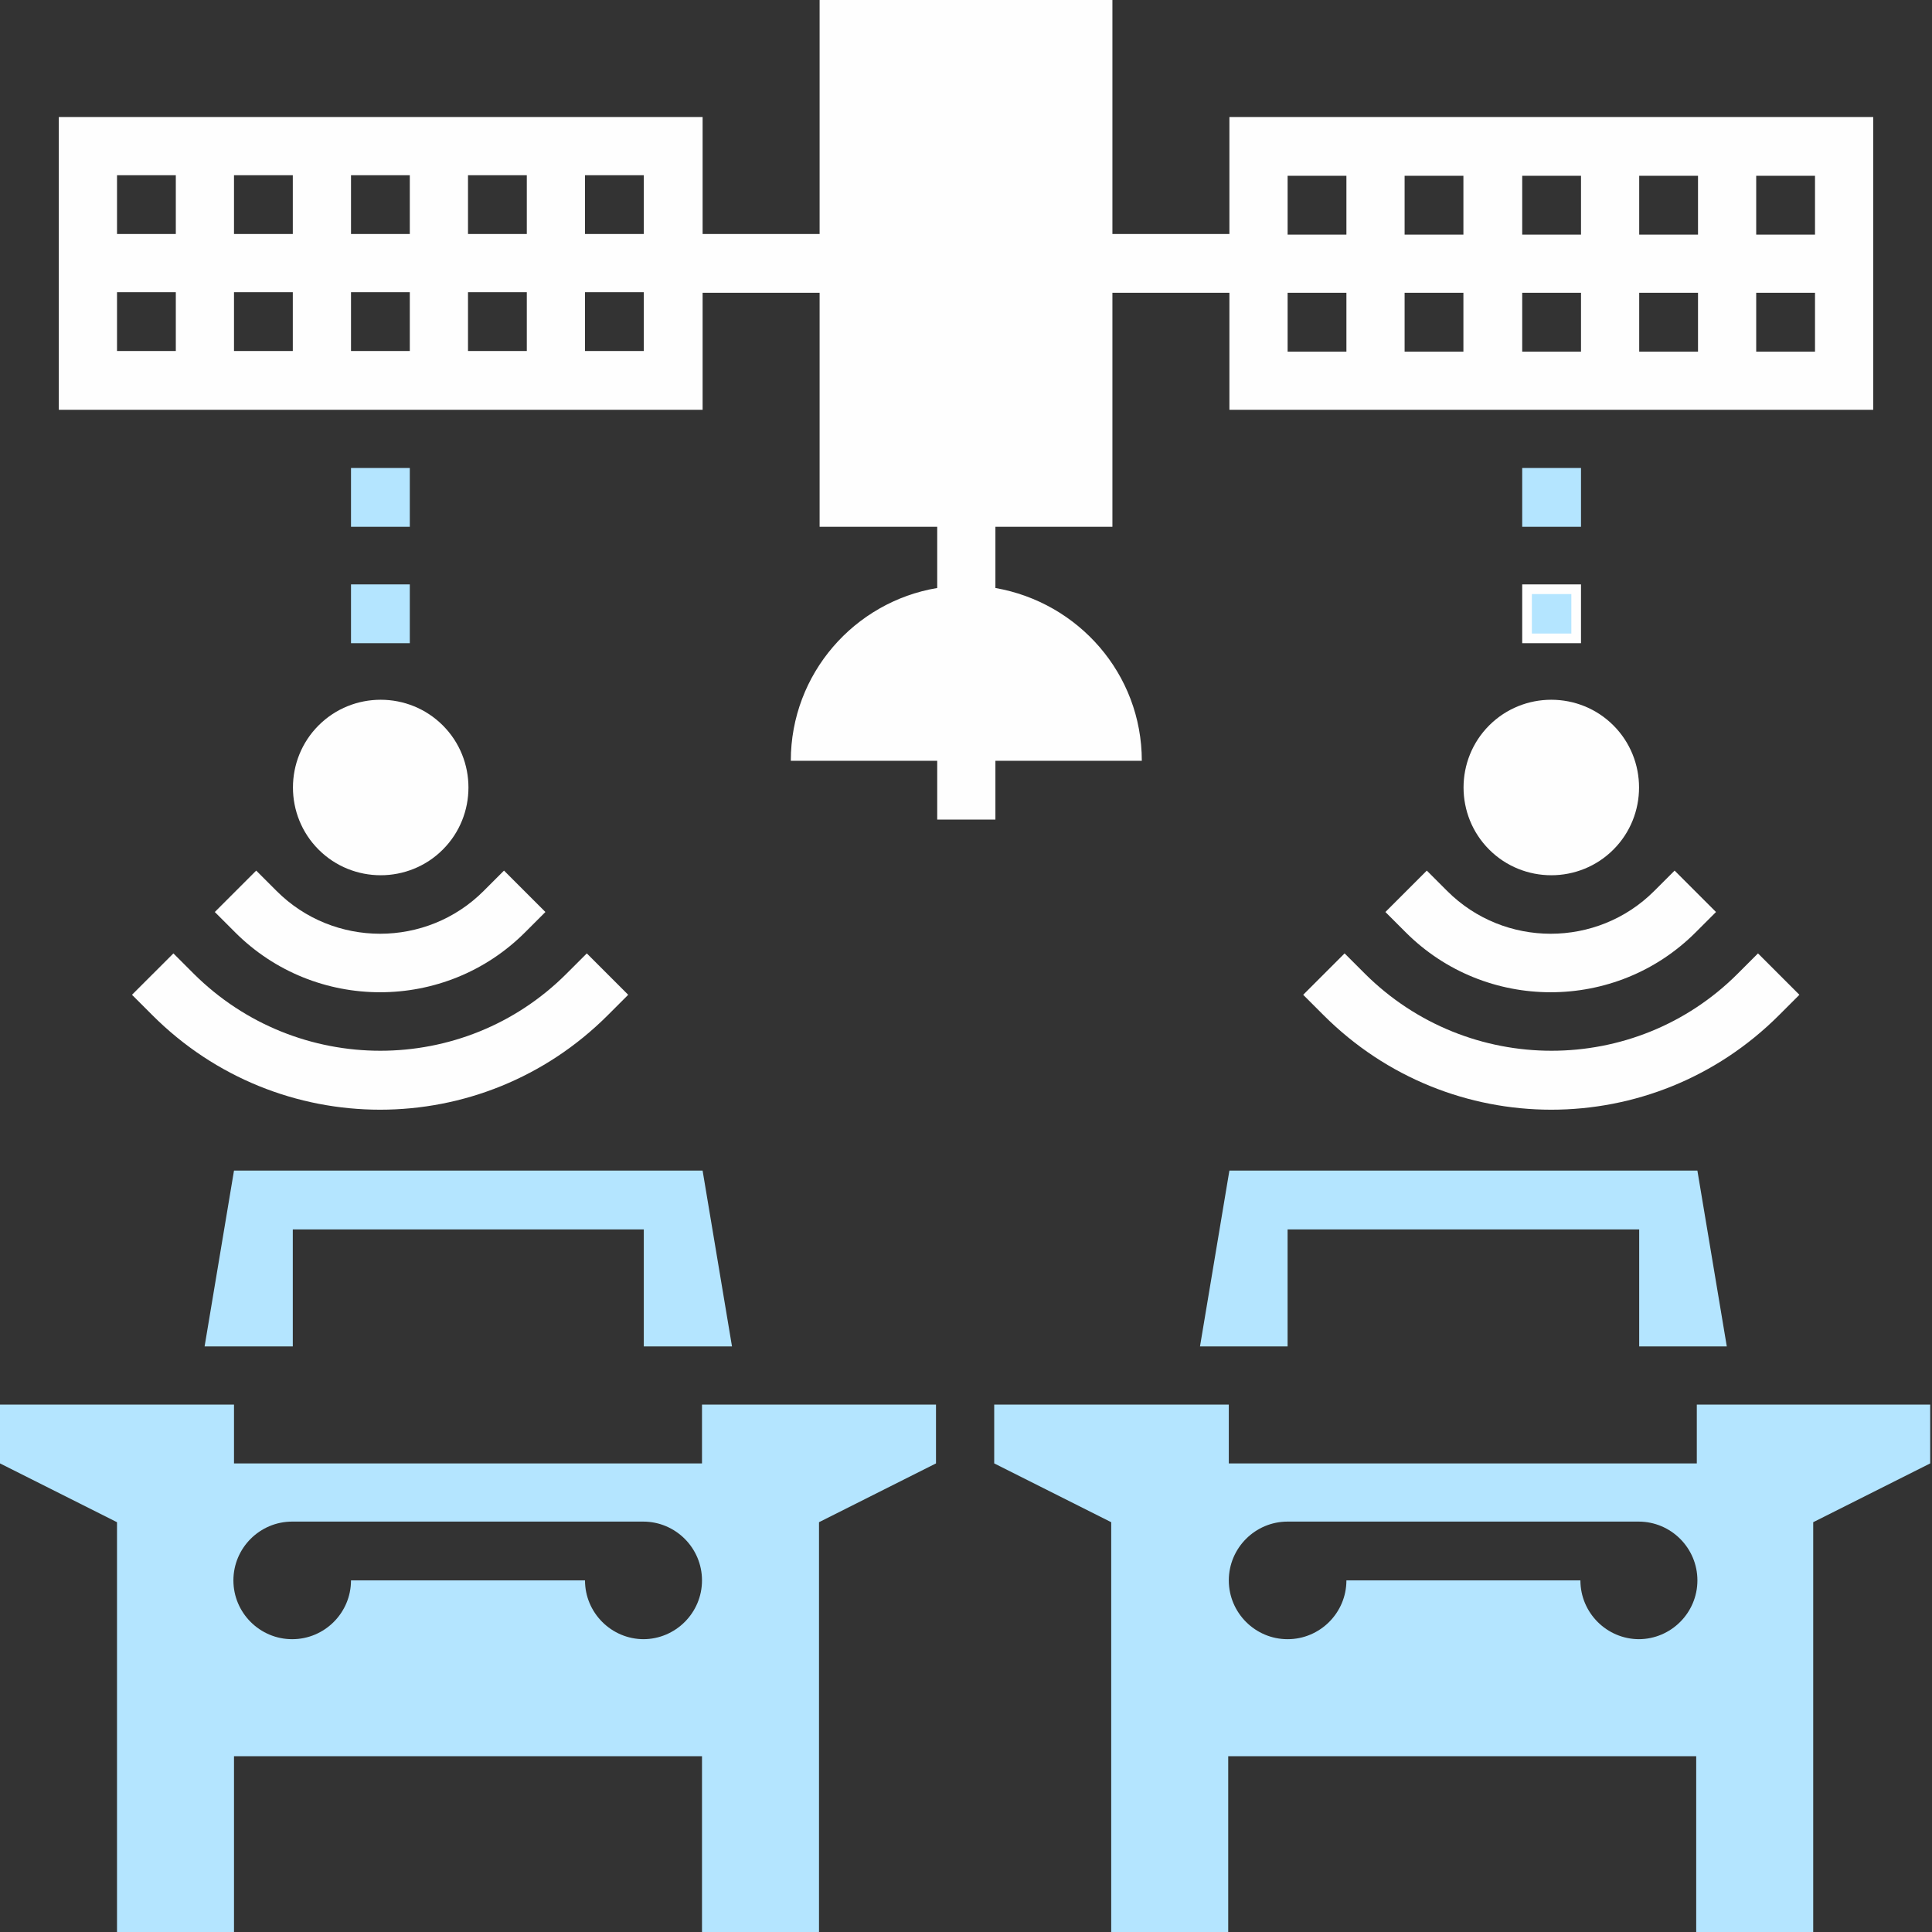 <svg width="200" height="200" viewBox="0 0 200 200" fill="none" xmlns="http://www.w3.org/2000/svg">
<rect x="0" y="0" width="200" height="200" fill="#333333" stroke="none"/>
<g clip-path="url(#clip0_314_146)">
<path d="M187.827 145.404H181.74H175.653V151.491H127.206V145.404H121.119H115.032H102.92V151.491L115.032 157.578V200H127.144V181.801H175.591V200H187.703V157.578L199.814 151.491V145.404H187.703H187.827ZM169.69 169.689C166.336 169.689 163.603 166.956 163.603 163.602H139.38C139.38 166.956 136.647 169.689 133.293 169.689C129.939 169.689 127.206 166.956 127.206 163.602C127.206 160.248 129.939 157.515 133.293 157.515H169.628C172.982 157.515 175.715 160.248 175.715 163.602C175.715 166.956 172.982 169.689 169.628 169.689H169.69Z" fill="#B4E5FF"/>
<path d="M178.757 139.379L175.713 121.18H127.266L124.223 139.379H133.291V127.267H169.688V139.379H178.757Z" fill="#B4E5FF"/>
<path d="M78.758 145.404H72.671V151.491H24.224V145.404H18.137H12.05H0V151.491L12.112 157.578V200H24.224V181.801H72.671V200H84.783V157.578L96.894 151.491V145.404H78.696H78.758ZM66.646 169.689C63.292 169.689 60.559 166.956 60.559 163.602H36.335C36.335 166.956 33.602 169.689 30.248 169.689C26.894 169.689 24.162 166.956 24.162 163.602C24.162 160.248 26.894 157.515 30.248 157.515H66.584C69.938 157.515 72.671 160.248 72.671 163.602C72.671 166.956 69.938 169.689 66.584 169.689H66.646Z" fill="#B4E5FF"/>
<path d="M75.776 139.379L72.733 121.18H24.223L21.18 139.379H30.31V127.267H66.645V139.379H75.776Z" fill="#B4E5FF"/>
<path d="M32.981 87.95C36.522 91.491 42.298 91.491 45.839 87.95C49.379 84.41 49.379 78.633 45.839 75.093C42.298 71.553 36.522 71.553 32.981 75.093C29.441 78.633 29.441 84.41 32.981 87.95Z" fill="#FEFEFE"/>
<path d="M17.95 98.696L13.664 102.981L15.776 105.093C28.819 118.137 49.875 118.137 62.919 105.093L65.031 102.981L60.745 98.696L58.633 100.807C48.012 111.429 30.745 111.429 20.062 100.807L17.95 98.696Z" fill="#FEFEFE"/>
<path d="M26.522 90.124L22.236 94.41L24.348 96.522C32.609 104.783 46.087 104.783 54.348 96.522L56.46 94.41L52.174 90.124L50.062 92.236C44.162 98.137 34.535 98.137 28.634 92.236L26.522 90.124Z" fill="#FEFEFE"/>
<path d="M154.161 87.95C157.702 91.491 163.478 91.491 167.018 87.95C170.559 84.41 170.559 78.633 167.018 75.093C163.478 71.553 157.702 71.553 154.161 75.093C150.621 78.633 150.621 84.41 154.161 87.95Z" fill="#FEFEFE"/>
<path d="M186.273 102.981L181.987 98.696L179.875 100.807C169.254 111.429 151.987 111.429 141.304 100.807L139.192 98.696L134.906 102.981L137.018 105.093C150.062 118.137 171.117 118.137 184.161 105.093L186.273 102.981Z" fill="#FEFEFE"/>
<path d="M147.702 90.124L143.416 94.41L145.528 96.522C153.789 104.783 167.267 104.783 175.528 96.522L177.64 94.41L173.354 90.124L171.242 92.236C165.341 98.137 155.714 98.137 149.814 92.236L147.702 90.124Z" fill="#FEFEFE"/>
<path d="M103.044 84.845V78.758H118.2C118.2 69.751 111.616 62.36 103.044 60.87V54.534H115.156V30.311H127.268V42.422H193.914V12.112H127.268V24.224H115.156V0H84.846V24.224H72.734V12.112H6.088V42.422H72.734V30.311H84.846V54.534H97.02V60.87C88.448 62.298 81.864 69.751 81.864 78.758H97.02V84.845H103.107H103.044ZM181.802 18.199H187.889V24.286H181.802V18.199ZM181.802 30.311H187.889V36.398H181.802V30.311ZM169.69 18.199H175.777V24.286H169.69V18.199ZM169.69 30.311H175.777V36.398H169.69V30.311ZM157.579 18.199H163.666V24.286H157.579V18.199ZM157.579 30.311H163.666V36.398H157.579V30.311ZM145.405 18.199H151.492V24.286H145.405V18.199ZM145.405 30.311H151.492V36.398H145.405V30.311ZM133.293 18.199H139.38V24.286H133.293V18.199ZM133.293 30.311H139.38V36.398H133.293V30.311ZM18.2 36.335H12.113V30.248H18.2V36.335ZM18.2 24.224H12.113V18.137H18.2V24.224ZM30.311 36.335H24.224V30.248H30.311V36.335ZM30.311 24.224H24.224V18.137H30.311V24.224ZM42.423 36.335H36.336V30.248H42.423V36.335ZM42.423 24.224H36.336V18.137H42.423V24.224ZM54.535 36.335H48.448V30.248H54.535V36.335ZM54.535 24.224H48.448V18.137H54.535V24.224ZM66.647 36.335H60.56V30.248H66.647V36.335ZM66.647 24.224H60.56V18.137H66.647V24.224Z" fill="#FEFEFE"/>
<path d="M42.423 48.447H36.336V54.534H42.423V48.447Z" fill="#B4E5FF"/>
<path d="M42.423 60.497H36.336V66.584H42.423V60.497Z" fill="#B4E5FF"/>
<path d="M163.665 48.447H157.578V54.534H163.665V48.447Z" fill="#B4E5FF"/>
<path d="M158.078 66.084V60.997H163.165V66.084H158.078Z" fill="#B4E5FF" stroke="#FEFEFE"/>
</g>
<defs>
<clipPath id="clip0_314_146">
<rect width="200" height="200" fill="white"/>
</clipPath>
</defs>
</svg>
